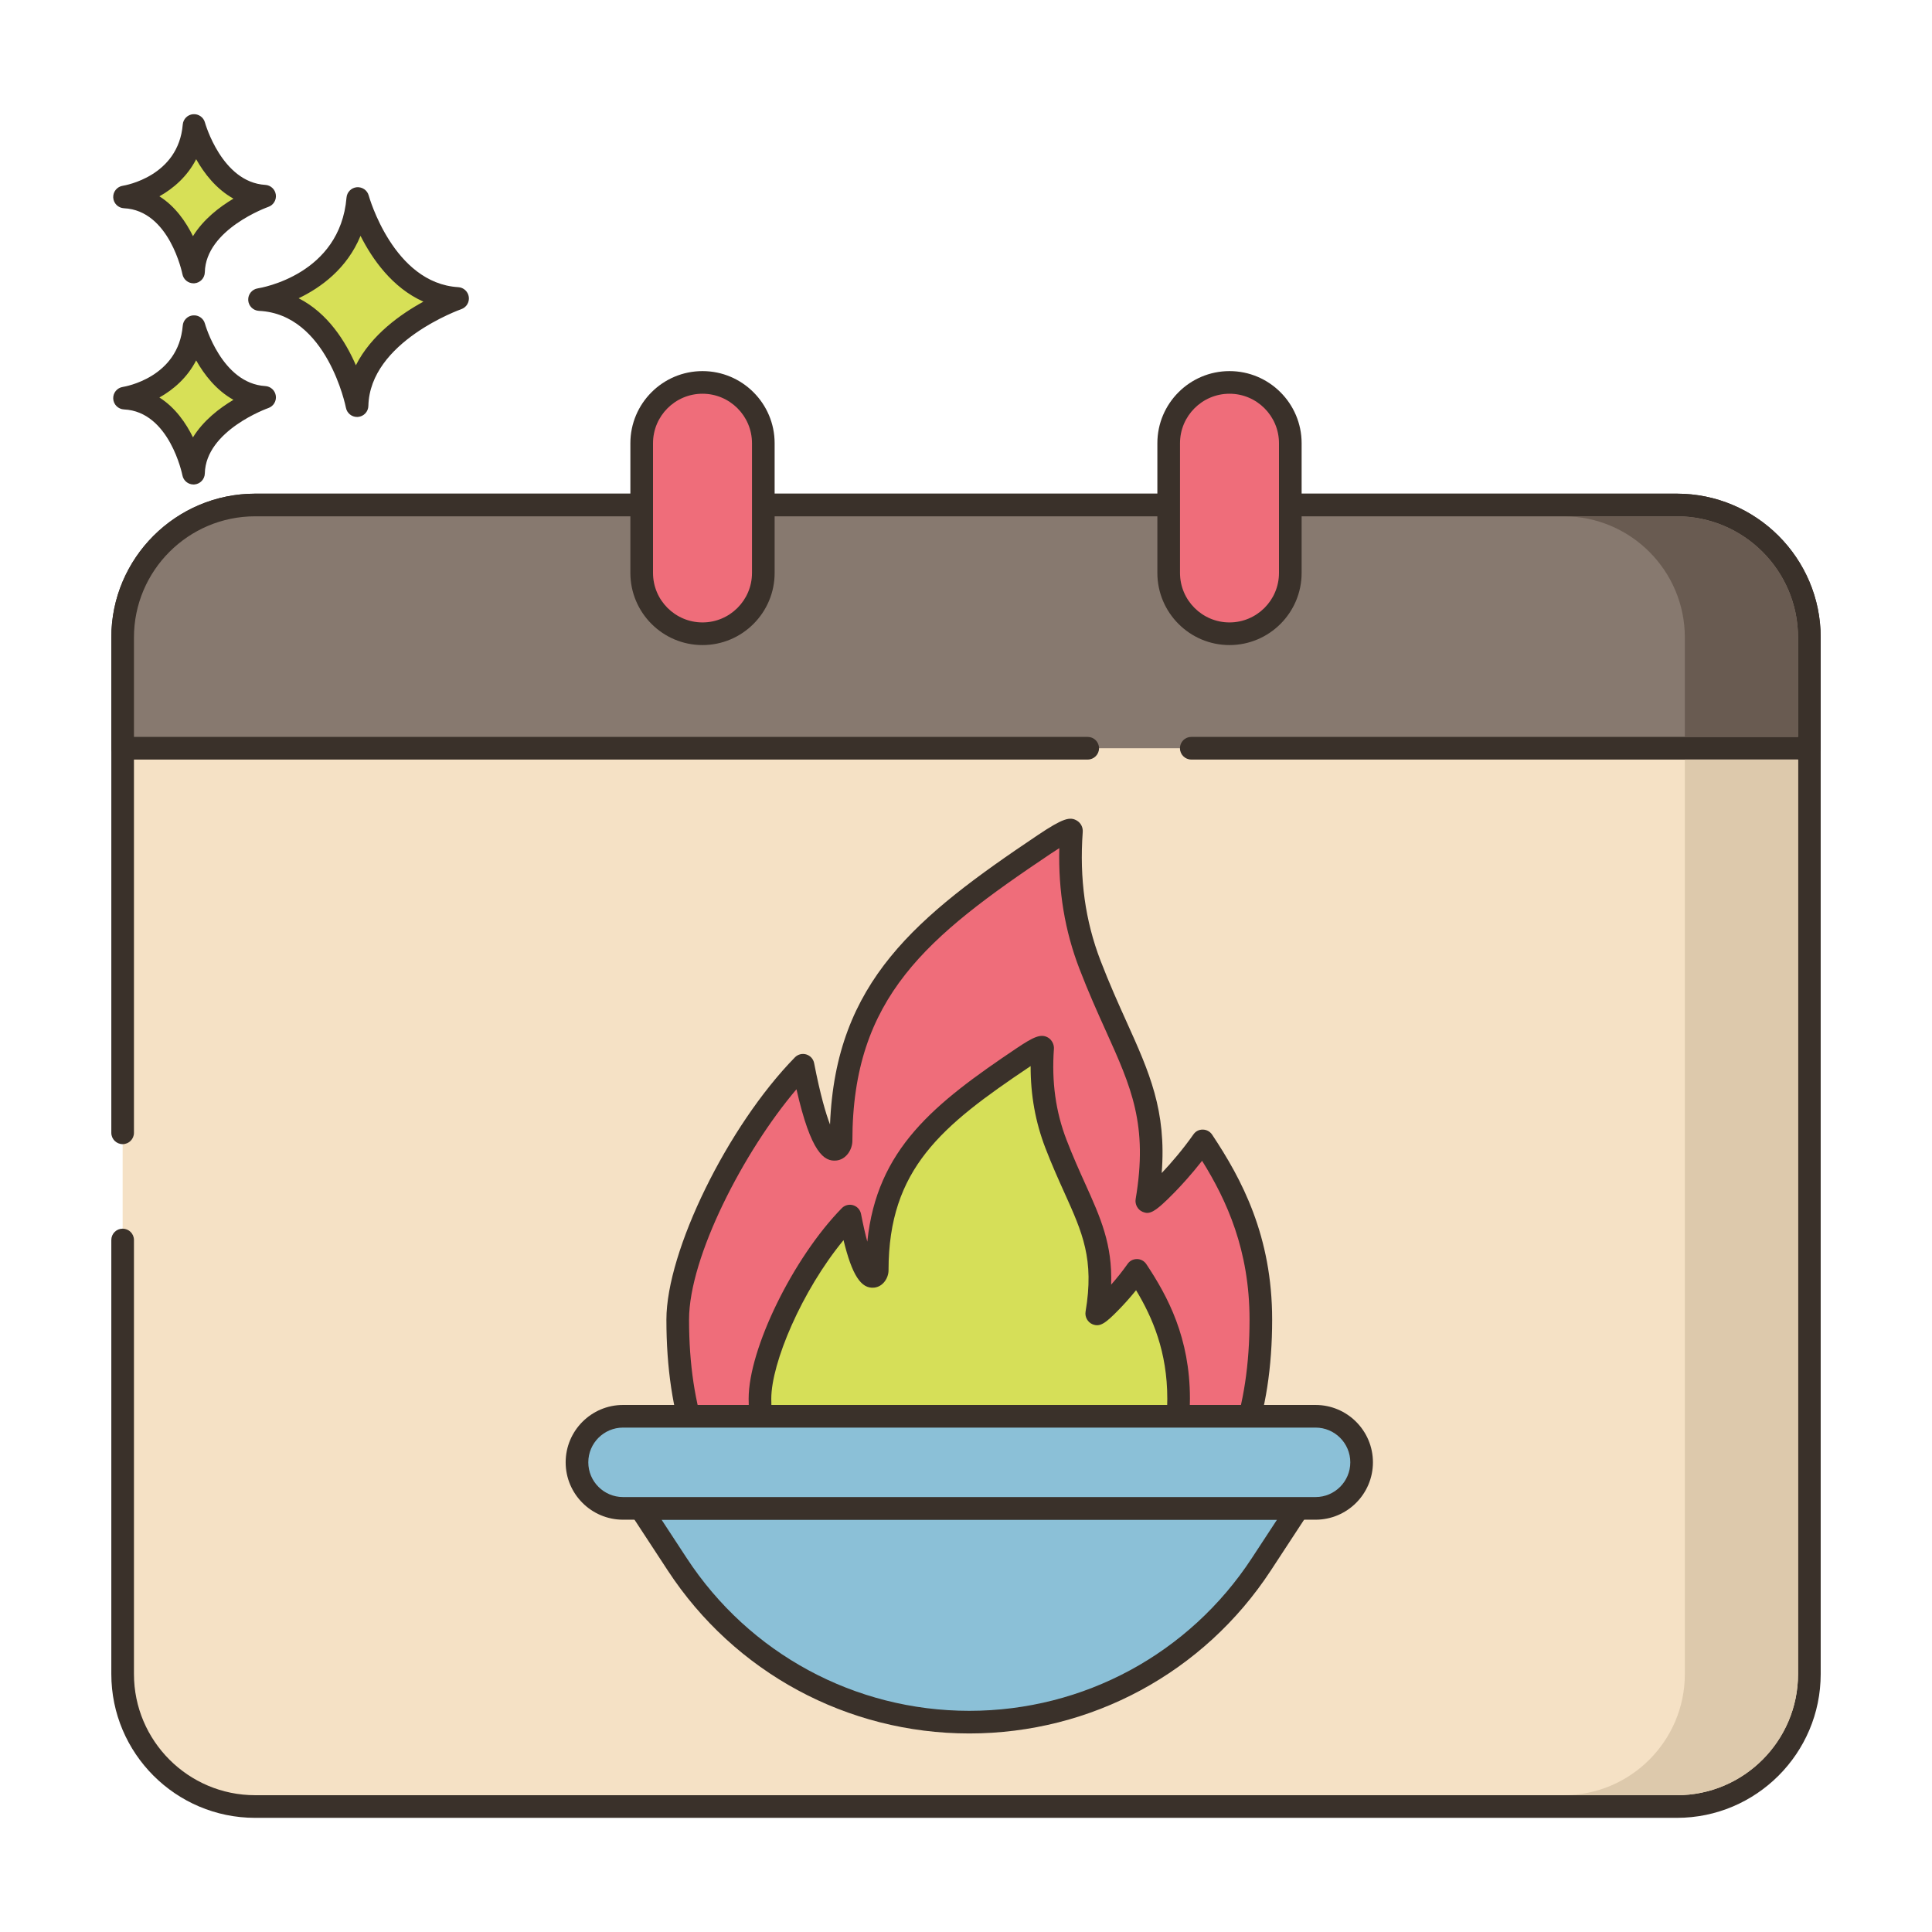 <?xml version="1.0" encoding="UTF-8" standalone="no"?><!-- icon666.com - MILLIONS OF FREE VECTOR ICONS --><svg width="1024" height="1024" id="Layer_1" viewBox="0 0 256 256" xmlns="http://www.w3.org/2000/svg"><g><path d="m16.25 164.305v57.515c0 9.695 7.859 17.554 17.554 17.554h188.392c9.695 0 17.554-7.859 17.554-17.554v-137.352c0-9.695-7.859-17.554-17.554-17.554h-188.392c-9.695 0-17.554 7.859-17.554 17.554v65.637z" fill="#f5e1c5"/><path d="m222.195 240.874h-188.39c-10.507 0-19.055-8.548-19.055-19.054v-57.515c0-.829.672-1.5 1.5-1.5s1.5.671 1.5 1.5v57.515c0 8.853 7.202 16.054 16.055 16.054h188.391c8.853 0 16.055-7.202 16.055-16.054v-137.352c0-8.853-7.202-16.054-16.055-16.054h-188.391c-8.853 0-16.055 7.202-16.055 16.054v65.637c0 .829-.672 1.5-1.5 1.5s-1.5-.671-1.5-1.5v-65.637c0-10.506 8.548-19.054 19.055-19.054h188.391c10.507 0 19.055 8.548 19.055 19.054v137.352c-.001 10.506-8.549 19.054-19.056 19.054z" fill="#3a312a"/><path d="m157.85 99.144h81.9v-14.676c0-9.695-7.859-17.554-17.554-17.554h-188.392c-9.695 0-17.554 7.859-17.554 17.554v14.676h127.878z" fill="#87796f"/><path d="m239.75 100.644h-81.9c-.828 0-1.5-.671-1.5-1.5s.672-1.5 1.5-1.5h80.4v-13.176c0-8.853-7.202-16.054-16.055-16.054h-188.39c-8.853 0-16.055 7.202-16.055 16.054v13.176h126.378c.828 0 1.5.671 1.5 1.5s-.672 1.5-1.5 1.5h-127.878c-.828 0-1.5-.671-1.5-1.5v-14.676c0-10.506 8.548-19.054 19.055-19.054h188.391c10.507 0 19.055 8.548 19.055 19.054v14.676c-.001.829-.673 1.5-1.501 1.5z" fill="#3a312a"/><path d="m47.411 26.303s3.408 12.659 13.222 13.246c0 0-13.1 4.525-13.321 14.202 0 0-2.578-13.572-12.925-14.059 0 .001 12.05-1.825 13.024-13.389z" fill="#d7e057"/><path d="m47.311 55.25c-.713 0-1.335-.506-1.473-1.217-.023-.124-2.494-12.417-11.521-12.842-.771-.037-1.388-.651-1.428-1.421-.04-.771.511-1.445 1.273-1.561.441-.069 10.894-1.817 11.754-12.032.062-.725.635-1.301 1.359-1.367.731-.059 1.394.399 1.584 1.101.031.116 3.259 11.626 11.863 12.14.714.043 1.297.584 1.396 1.292.098.708-.318 1.388-.994 1.623-.121.042-12.118 4.311-12.313 12.819-.018.767-.611 1.396-1.375 1.459-.041.005-.083.006-.125.006zm-7.741-15.729c3.878 1.969 6.229 5.746 7.586 8.877 2.026-4.021 5.942-6.787 8.949-8.427-4.134-1.842-6.783-5.651-8.334-8.722-1.792 4.359-5.27 6.868-8.201 8.272z" fill="#3a312a"/><path d="m25.712 43.284s2.411 8.954 9.352 9.369c0 0-9.266 3.201-9.422 10.045 0 0-1.824-9.6-9.142-9.944 0 0 8.524-1.291 9.212-9.47z" fill="#d7e057"/><path d="m25.642 64.198c-.714 0-1.337-.507-1.473-1.22-.016-.082-1.704-8.442-7.739-8.726-.771-.037-1.388-.651-1.428-1.421-.04-.771.511-1.445 1.273-1.561.296-.047 7.363-1.243 7.941-8.113.061-.726.636-1.303 1.361-1.368.72-.062 1.392.399 1.581 1.102.022.079 2.228 7.919 7.995 8.264.714.043 1.299.584 1.396 1.293s-.32 1.388-.996 1.622c-.081.028-8.283 2.953-8.412 8.662-.018.767-.611 1.397-1.376 1.461-.04.004-.082.005-.123.005zm-4.52-11.528c2.107 1.333 3.523 3.395 4.447 5.28 1.376-2.232 3.515-3.872 5.364-4.972-2.286-1.269-3.884-3.35-4.941-5.224-1.173 2.287-3.014 3.875-4.87 4.916z" fill="#3a312a"/><path d="m25.712 16.626s2.411 8.954 9.352 9.37c0 0-9.266 3.201-9.422 10.045 0 0-1.824-9.6-9.142-9.944 0 0 8.524-1.292 9.212-9.471z" fill="#d7e057"/><path d="m25.642 37.541c-.714 0-1.337-.507-1.473-1.22-.016-.082-1.704-8.442-7.739-8.726-.771-.037-1.388-.651-1.428-1.421-.04-.771.511-1.445 1.273-1.56.296-.047 7.363-1.243 7.941-8.114.061-.726.636-1.303 1.361-1.368.72-.06 1.392.399 1.581 1.102.022.079 2.228 7.92 7.995 8.265.714.043 1.299.585 1.396 1.294s-.32 1.388-.997 1.622c-.08.028-8.282 2.952-8.411 8.662-.018.767-.611 1.397-1.376 1.461-.04.002-.082.003-.123.003zm-4.52-11.528c2.107 1.332 3.523 3.394 4.447 5.28 1.376-2.232 3.516-3.872 5.364-4.972-2.286-1.27-3.884-3.35-4.941-5.224-1.173 2.286-3.014 3.875-4.87 4.916z" fill="#3a312a"/><path d="m93.085 83.975c-4.45 0-8.057-3.607-8.057-8.057v-17.189c0-4.45 3.607-8.057 8.057-8.057s8.057 3.607 8.057 8.057v17.189c0 4.45-3.607 8.057-8.057 8.057z" fill="#ef6d7a"/><path d="m93.085 85.475c-5.27 0-9.557-4.287-9.557-9.557v-17.189c0-5.27 4.287-9.557 9.557-9.557 5.271 0 9.558 4.287 9.558 9.557v17.189c0 5.27-4.288 9.557-9.558 9.557zm0-33.303c-3.615 0-6.557 2.941-6.557 6.557v17.189c0 3.616 2.941 6.557 6.557 6.557s6.558-2.941 6.558-6.557v-17.189c0-3.616-2.942-6.557-6.558-6.557z" fill="#3a312a"/><path d="m162.915 83.975c-4.45 0-8.057-3.607-8.057-8.057v-17.189c0-4.45 3.607-8.057 8.057-8.057s8.057 3.607 8.057 8.057v17.189c0 4.45-3.607 8.057-8.057 8.057z" fill="#ef6d7a"/><path d="m162.915 85.475c-5.27 0-9.558-4.287-9.558-9.557v-17.189c0-5.27 4.287-9.557 9.558-9.557 5.27 0 9.557 4.287 9.557 9.557v17.189c0 5.27-4.287 9.557-9.557 9.557zm0-33.303c-3.616 0-6.558 2.941-6.558 6.557v17.189c0 3.616 2.941 6.557 6.558 6.557 3.615 0 6.557-2.941 6.557-6.557v-17.189c0-3.616-2.942-6.557-6.557-6.557z" fill="#3a312a"/><path d="m223.25 100.644v121.18c0 8.85-7.2 16.05-16.05 16.05h15c8.85 0 16.05-7.2 16.05-16.05v-121.18z" fill="#ddc9ac"/><path d="m238.25 84.464v13.18h-15v-13.18c0-8.85-7.2-16.05-16.05-16.05h15c8.85 0 16.05 7.2 16.05 16.05z" fill="#695b51"/><path d="m89.803 174.855c0 28.441 17.299 37.151 38.633 37.151 21.335 0 38.634-8.774 38.634-37.151 0-10.016-3.398-17.209-7.703-23.676-3.261 4.645-7.5 8.502-7.409 7.961 2.295-13.586-2.586-18.449-7.529-31.309-1.912-4.975-2.959-10.683-2.455-17.698.033-.439-1.317.222-3.606 1.756-16.426 11.026-26.918 19.484-26.923 39.266 0 1.105-2.228 4.447-5.041-10.002-8.956 9.151-16.601 25.27-16.601 33.702z" fill="#ef6d7a"/><path d="m128.436 213.506c-26.631 0-40.134-13.004-40.134-38.651 0-9.082 8.116-25.645 17.028-34.75.391-.398.968-.549 1.503-.388.534.16.936.603 1.042 1.15.828 4.254 1.561 6.718 2.109 8.138.729-18.936 11.464-27.566 27.546-38.362 3.33-2.232 4.243-2.444 5.149-1.918.534.312.836.894.789 1.521-.444 6.182.327 11.76 2.359 17.047 1.181 3.071 2.382 5.735 3.442 8.086 3.021 6.696 5.311 11.774 4.662 20.057 1.275-1.349 2.821-3.148 4.206-5.12.284-.405.726-.651 1.246-.638.495.006.956.256 1.23.669 3.933 5.909 7.954 13.441 7.954 24.507.003 25.287-13.875 38.652-40.131 38.652zm-22.899-69.172c-6.963 8.182-14.234 22.213-14.234 30.521 0 23.656 12.493 35.651 37.134 35.651s37.134-11.995 37.134-35.651c0-9.185-3.015-15.79-6.289-21.043-1.435 1.839-2.799 3.308-3.588 4.121-2.783 2.863-3.413 3.001-4.289 2.643-.647-.266-1.042-.993-.926-1.684 1.664-9.85-.565-14.794-3.941-22.278-1.077-2.387-2.298-5.093-3.509-8.244-1.931-5.024-2.809-10.275-2.666-15.987-.325.203-.709.451-1.16.753-16.334 10.964-26.253 18.995-26.258 38.021 0 1.161-.818 2.493-2.14 2.621-1.585.148-3.342-.958-5.268-9.444zm34.94-34.308c0 .003-.001.007-.001.01.001-.003.001-.007.001-.01z" fill="#3a312a"/><path d="m100.699 185.333c0 20.419 12.42 26.673 27.737 26.673s27.737-6.3 27.737-26.673c0-7.191-2.44-12.356-5.53-16.998-2.342 3.335-5.385 6.104-5.319 5.716 1.648-9.754-1.856-13.245-5.406-22.478-1.373-3.572-2.124-7.671-1.763-12.707.024-.315-.945.159-2.589 1.261-11.793 7.916-19.326 13.989-19.33 28.191 0 .793-1.599 3.192-3.619-7.181-6.429 6.569-11.918 18.142-11.918 24.196z" fill="#d6df58"/><path d="m128.436 213.506c-19.127 0-29.237-9.742-29.237-28.173 0-6.611 5.885-18.643 12.346-25.246.391-.399.968-.549 1.503-.388.534.16.936.603 1.042 1.15.3 1.539.58 2.742.833 3.682 1.26-12.276 8.808-18.268 19.808-25.652 2.242-1.503 3.203-1.942 4.146-1.391.496.29.818.919.773 1.491-.314 4.373.232 8.318 1.669 12.052.843 2.194 1.703 4.102 2.462 5.784 2.047 4.539 3.634 8.055 3.452 13.409.705-.798 1.469-1.738 2.183-2.754.284-.405.719-.636 1.246-.638.495.006.956.256 1.23.669 2.858 4.294 5.781 9.77 5.781 17.83.001 18.433-10.109 28.175-29.237 28.175zm-16.665-49.18c-5.519 6.69-9.572 16.266-9.572 21.007 0 16.939 8.582 25.173 26.237 25.173s26.237-8.234 26.237-25.173c0-6.196-1.944-10.736-4.137-14.372-.899 1.113-1.725 1.999-2.229 2.517-1.826 1.879-2.552 2.4-3.543 1.994-.648-.267-1.037-.98-.921-1.671 1.174-6.944-.406-10.448-2.798-15.75-.775-1.719-1.654-3.667-2.528-5.941-1.316-3.424-1.962-6.993-1.953-10.847-.054.035-.107.071-.164.109-11.61 7.793-18.661 13.497-18.665 26.946 0 1.018-.733 2.188-1.918 2.302-1.712.168-2.916-1.641-4.046-6.294z" fill="#3a312a"/><path d="m128.436 228.193c-15.6 0-30.15-7.863-38.697-20.914l-4.854-7.412h87.103l-4.855 7.412c-8.547 13.051-23.096 20.914-38.697 20.914z" fill="#8bc0d7"/><path d="m128.436 229.693c-16.162 0-31.098-8.072-39.952-21.592l-4.854-7.412c-.302-.461-.327-1.05-.064-1.535.262-.484.769-.787 1.319-.787h87.103c.551 0 1.058.302 1.319.787.263.484.237 1.074-.064 1.535l-4.855 7.412c-8.855 13.521-23.79 21.592-39.952 21.592zm-40.776-28.325 3.334 5.09c8.298 12.671 22.296 20.235 37.442 20.235s29.144-7.564 37.441-20.235l3.335-5.09z" fill="#3a312a"/><path d="m82.554 187.664c-3.37 0-6.102 2.732-6.102 6.102s2.732 6.102 6.102 6.102h91.764c3.37 0 6.102-2.732 6.102-6.102s-2.732-6.102-6.102-6.102z" fill="#8bc0d7"/><path d="m174.318 201.368h-91.763c-4.191 0-7.602-3.41-7.602-7.602 0-4.191 3.41-7.602 7.602-7.602h91.764c4.191 0 7.602 3.41 7.602 7.602-.001 4.192-3.411 7.602-7.603 7.602zm-91.763-12.204c-2.537 0-4.602 2.064-4.602 4.602s2.064 4.602 4.602 4.602h91.764c2.537 0 4.602-2.064 4.602-4.602 0-2.537-2.064-4.602-4.602-4.602z" fill="#3a312a"/></g></svg>